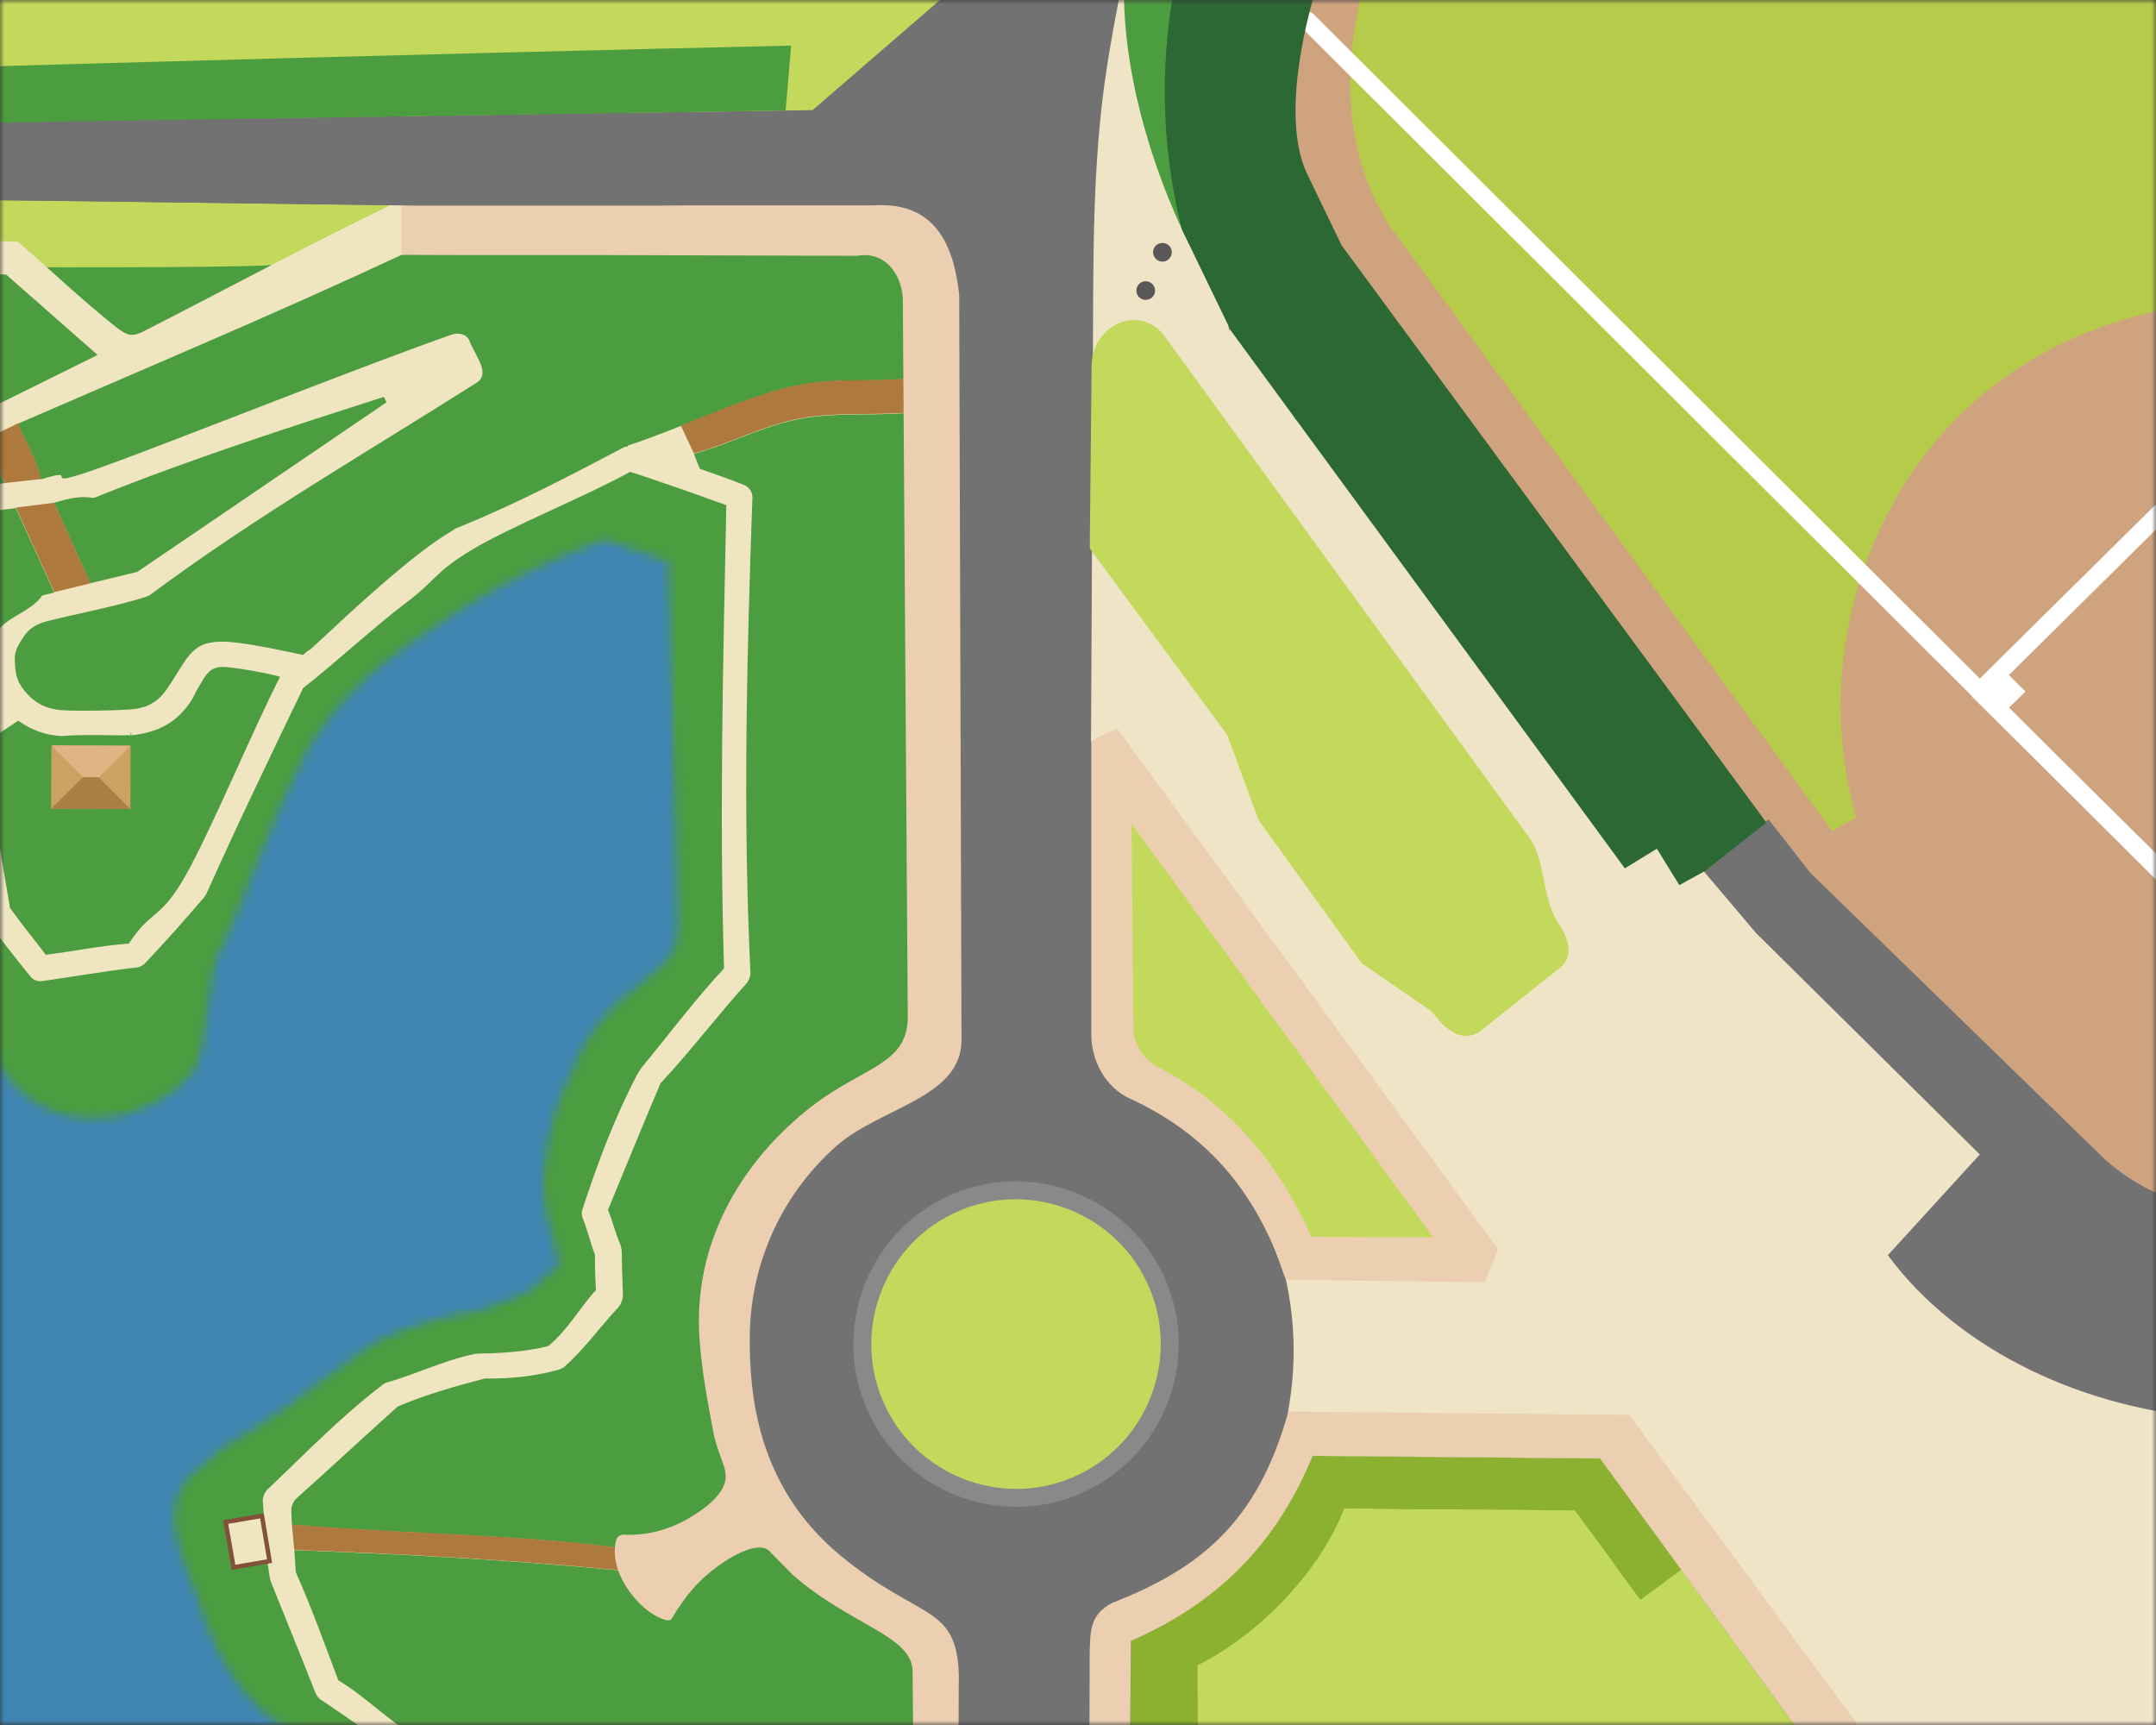 <svg width="250" height="200" viewBox="0 0 250 200" fill="none" xmlns="http://www.w3.org/2000/svg">
<rect x="0" y="0" width="250" height="200" fill="#333333" stroke="none"/>
<mask id="mask0_344_5639" style="mask-type:luminance" maskUnits="userSpaceOnUse" x="0" y="0" width="250" height="200">
<path d="M250 0H0V200H250V0Z" fill="white"/>
</mask>
<g mask="url(#mask0_344_5639)">
<mask id="mask1_344_5639" style="mask-type:luminance" maskUnits="userSpaceOnUse" x="-383" y="-255" width="938" height="666">
<path d="M-382.032 163.981C-376.342 41.285 -359.834 -54.041 -297.811 -150.019C-267.9 -196.306 -229.701 -217.986 -174.828 -223.212L272.818 -253.168C353.382 -260.837 431.437 -222.759 475.028 -154.571C526.984 -73.301 576.376 47.959 545.249 190.744C510.907 348.246 426.597 372.721 340.211 390.71C250.443 409.407 110.874 411.406 13.338 410.5C-107.977 409.373 -188.187 401.639 -263.093 373.882C-356.629 339.219 -387.546 283.185 -382.01 163.981H-382.032Z" fill="white"/>
</mask>
<g mask="url(#mask1_344_5639)">
<path d="M-337.305 655.336L296.589 459.113L158.805 14.006L-475.088 210.229L-337.305 655.336Z" fill="#4C9C40"/>
<path d="M-18.32 24.901L-21.557 22.89L-21.712 22.856L-59.292 23.95L-60.021 24.359L-66.684 27.995L-90.861 54.978C-96.563 63.332 -105.325 71.95 -141.159 96.083L-226.828 159.31L-229.889 168.182C-214.485 179.409 -218.032 197.287 -231.933 202.779L-239.767 232.094L-226.916 258.204L-218.331 258.039L-198.585 218.978C-189.524 197.652 -179.115 189 -160.563 182.812C-159.811 182.569 -159.071 182.282 -158.353 181.995L-156.054 186.823C-170.574 188.79 -181.071 197.453 -188.729 210.879L-214.541 262.536L-219.657 262.768L-204.95 293.387L-189.856 299.95L-158.043 249.365L-154.795 242.591L-149.822 248.868L-149.856 252.647L-146.717 256.945L-138.983 234.193C-134.298 224.613 -123.789 220.359 -115.447 224.381L-98.021 236.392C-94.53 239.928 -90.64 239.95 -86.375 236.437C-80.596 230.381 -73.668 225.254 -66.563 220.249L-74.231 208.238C-79.126 196.426 -83.745 194.16 -92.253 191L-81.292 179.796L-71.458 170.017L-66.43 148.359L-100.231 104.658L-101.392 102.16H-101.193L-100.485 98.017L-99.8 92.978L-97.679 86.901L-95.226 81.42L-67.867 57.243L-63.546 52.414L-62.983 45.531V45.497L-56.242 51.155H-51.369L-31.657 49.111L-22.209 50.867L8.122 40.956L9.05 43.287L18.133 39.608C18.94 38.746 19.979 38.028 21.205 37.619C23.702 36.812 25.857 36.094 27.835 35.486C28.631 34.945 29.526 34.547 30.553 34.216C33.714 32.127 37.039 30.724 40.454 29.586L46.31 23.641L-15.071 22.879L-18.331 24.967L-18.32 24.901Z" fill="#C2D95C"/>
<path d="M171.393 -142.801L164.465 -149.872C152.752 -153.342 143.57 -157.342 134.211 -163.563C121.095 -172.248 110.509 -186.524 93.625 -186.878L-142.927 -166.767L-229.889 -167.386L-230.508 -99.43L-203.624 21.951L-210.762 62.614L-194.64 98.481L-119.502 75.277L-109.314 70.36L-67.027 14.316C-10.441 18.072 43.78 11.708 101.603 13.343C107.934 13.431 113.039 8.757 113.559 2.36C116.697 -23.972 124.211 -47.088 138.255 -66.414C146.951 -78.347 161.824 -85.894 168.133 -99.729C176.52 -116.988 173.68 -126.988 171.382 -142.812L171.393 -142.801Z" fill="#C2D95C"/>
<path d="M323.592 175.585L331.481 165.364L364.542 121.563L374.388 83.563L391.603 39.431L376.31 32.922L305.205 119.862L275.625 140.116L250.332 146.315L224.365 124.834L198.542 95.154L150.122 48.514L132.145 -12.602C125.89 4.171 127.459 1.873 126.564 11.298L113.227 11.177C110.498 11.154 108.266 13.375 108.288 16.105L108.896 122.204L90.575 134.889L83.935 148.381L87.504 173.011L105.835 192.944L106.785 318.193L107.78 318.966L130.929 319.055L130.863 286.094L130.421 273.442C127.802 272.049 126.023 270.083 126.133 266.867L126.343 191.044C126.421 188.436 126.432 187.221 128.885 185.884C129.028 185.795 129.194 185.762 129.349 185.696C138.852 181.873 146.343 176.679 150.178 165.817L187.415 165.397L205.758 191.42L207.736 193.607L238.2 235.928L237.912 250.038L281.073 251.165L281.924 232.547L319.117 180.215L323.559 175.596L323.592 175.585Z" fill="#F0E4C7"/>
<path d="M152.211 168.79L196.995 184.812L185.537 169.099L152.211 168.79Z" fill="#F0E4C7"/>
<path d="M-419.833 246.303C-402.408 258.889 -371.557 276.723 -351.745 288.867C-299.016 321.154 -238.784 348.58 -175.889 353.176C-99.756 358.79 -31.734 349.751 72.807 355.165C76.31 355.342 79.802 355.729 83.272 356.27L94.631 358.071L108.796 360.734C116.631 362.204 124.686 362.104 132.476 360.436L145.702 357.596L178.255 349.74C191.36 346.58 204.962 354.182 208.432 367.209C208.542 367.607 208.631 368.016 208.719 368.414L212.675 422.535L241.548 412.812L236.045 329.596L212.144 328.834L315.36 329.364L315.691 272.546L310.321 264.933L301.802 262.27L140.144 261.441L149.371 163.651L149.57 162.359C150.277 157.707 150.122 152.966 149.106 148.37L126.509 85.883C126.52 83.099 126.542 80.303 126.553 77.519C126.586 71.419 126.608 65.309 126.642 59.209C126.675 53.11 126.697 47.132 126.73 41.088C126.785 29.961 126.642 18.933 128.332 7.906C128.454 7.088 128.586 6.27 128.73 5.464C128.818 4.933 128.973 4.016 129.084 3.43C130.045 -1.719 130.995 -6.857 131.957 -12.006L142.553 38.359C142.642 38.292 142.675 38.171 142.62 38.071L137.062 26.58L137.039 26.535C133.669 13.265 138.719 3.961 143.172 -9.089C152.421 -36.271 173.636 -59.465 201.979 -74.813C226.343 -88.017 252.984 -98.448 277.216 -95.619C286.686 -94.514 295.691 -92.326 304.144 -89.31C328.774 -80.503 348.796 -64.503 362.885 -46.393C374.807 -31.056 382.443 -14.227 384.962 0.966C384.984 1.088 385.095 1.176 385.227 1.154L401.393 -3.929C401.515 -3.951 392.94 -34.36 392.94 -34.36C392.94 -34.371 392.94 -34.393 392.929 -34.404L383.725 -55.984L370.1 -87.951C370.1 -87.951 376.332 -95.155 376.299 -95.177L363.017 -105.387C363.017 -105.387 360.1 -107.564 360.067 -107.575L335.459 -103.719L294.001 -112.625H293.968L285.249 -113.166C285.227 -113.166 285.205 -113.166 285.183 -113.166L279.249 -119.365C279.249 -119.365 270.686 -118.382 270.664 -118.36L262.609 -115.896C262.609 -115.896 252.829 -114.293 252.774 -114.293C233.172 -114.636 224.001 -101.929 204.52 -93.023L204.167 -92.857C201.062 -91.431 197.979 -89.84 194.962 -88.15C177.128 -78.172 162.155 -67.31 149.769 -51.708C149.99 -51.995 149.051 -51.73 149.271 -52.017C148.056 -56.083 149.073 -57.188 153.15 -63.233C153.161 -63.244 155.017 -64.393 155.028 -64.404C168.907 -76.779 177.769 -90.194 185.47 -110.658V-110.735C185.47 -110.735 185.713 -116.724 185.713 -116.746L182.785 -158.547C182.785 -158.658 182.686 -158.757 182.575 -158.757C167.868 -159.376 149.57 -163.531 138.874 -172.426C127.791 -181.652 120.653 -187.299 114.664 -190.835C109.901 -193.354 104.575 -195.332 98.266 -196.415C94.177 -196.923 89.647 -197.277 85.515 -197.299C85.515 -197.299 -142.795 -178.15 -142.817 -178.15L-418.983 -176.05C-419.104 -176.05 -419.215 -175.951 -419.215 -175.818L-419.27 -164.669C-419.27 -164.536 -419.171 -164.437 -419.038 -164.437C-419.038 -164.437 -142.961 -166.768 -142.95 -166.768C-142.95 -166.768 93.581 -186.879 93.614 -186.879C110.498 -186.514 121.084 -172.249 134.189 -163.564C143.537 -157.354 152.697 -153.354 164.388 -149.896L164.487 -149.84L171.316 -142.868L171.382 -142.735C173.68 -126.945 176.498 -116.967 168.122 -99.73C161.813 -85.907 146.94 -78.349 138.244 -66.415C130.189 -55.343 123.691 -42.647 119.006 -28.912C116.575 -21.774 114.653 -14.348 113.249 -6.713L112.863 -3.343L94.222 12.768L26.321 13.762L-67.049 14.314L-99.8 55.243C-107.48 64.834 -116.541 73.231 -126.695 80.138L-145.148 92.701L-233.668 153.088L-226.861 159.298L-139.082 99.894C-122.01 88.414 -113.734 82.834 -105.856 76.138C-97.204 68.801 -86.055 55.607 -83.082 51.232L-66.718 27.994L-59.325 23.95L-21.745 22.856L-18.132 25.11L-14.85 23.033L5.658 23.276L46.52 23.806H78.995L86.863 299.696L95.526 327.663H101.537L99.945 329.64L83.36 332.955L-184.839 302.071L-205.38 292.856L-219.977 262.823L-230.983 262.9L-242.994 238.779L-244.099 236.535C-245.701 233.651 -245.182 231.298 -244.209 228.381L-236.95 204.193C-235.966 196.79 -224.364 199.552 -222.629 187.375C-221.767 181.331 -226.64 172.204 -234.662 170.502C-241.425 169.375 -252.397 174.149 -253.226 182.226C-254.43 193.718 -245.668 194.591 -246.839 199.187L-250.099 212.27C-250.938 215.508 -252.574 217.364 -256.353 219.077L-259.822 218.248L-264.198 208.259L-279.59 214.734L-293.612 210.425L-353.712 239.22L-350.894 245.464L-345.657 254.966L-346.684 258.812L-341.148 264.314L-318.231 253.806L-317.027 262.944C-318.762 265.861 -320.485 267.939 -322.817 269.552L-338.695 267.088L-361.469 255.806L-409.734 225.685L-419.69 231.629L-419.878 246.303H-419.833ZM365.702 -84.669C365.702 -84.669 365.747 -84.614 365.769 -84.581L378.818 -53.675L387.526 -33.034C387.526 -33.034 387.537 -33.001 387.537 -32.978L388.52 -27.266C388.52 -27.266 388.52 -27.233 388.52 -27.221L388.288 -19.884C388.288 -19.641 387.946 -19.575 387.857 -19.807C383.658 -29.94 377.813 -40.183 370.509 -49.862C365.084 -57.045 358.83 -63.951 351.835 -70.271L363.625 -85.188L365.702 -84.669ZM284.155 -107.387C284.155 -107.387 284.189 -107.387 284.211 -107.387L292.233 -107.42C292.233 -107.42 292.266 -107.42 292.277 -107.42L327.559 -100.039L353.879 -94.536C353.879 -94.536 353.946 -94.514 353.979 -94.492L358.62 -90.57L347.205 -80.879C338.841 -87.299 325.161 -89.84 315.128 -94.315C303.702 -99.431 291.238 -103.034 277.89 -104.658C276.863 -104.768 275.835 -104.868 274.807 -104.967L284.144 -107.387H284.155ZM155.89 333.618L139.327 334.447L134.487 328.458L177.957 328.679L155.879 333.618H155.89ZM-295.016 253.397L-265.082 239.707C-259.845 237.276 -256.883 239.464 -254.972 243.751L-279.723 255.718L-289.944 260.646L-297.922 273.464L-306.74 272.082C-306.574 271.806 -306.397 271.541 -306.209 271.243L-303.259 266.557L-295.016 253.386V253.397Z" fill="#727272"/>
<path d="M87.515 173.011L84.741 154.459L87.404 141.52L98.321 128.702L108.918 122.205L107.647 31.597L104.598 26.591L46.564 23.818L47.062 23.166C46.255 23.752 36.763 29.962 32.332 30.658C27.901 31.354 -38.795 30.746 -38.795 30.746L-50.463 36.116L-53.06 45.398L-81.369 44.415L-97.303 63.464L-100.596 64.083L-104.684 72.857L-106.099 101.851L-92.043 102.415L-90.309 102.481L-89.9 104.735C-92.088 106.812 -93.988 109.597 -90.419 113.431L-68.574 144.68C-64.717 148.989 -62.242 151.464 -66.275 160.437C-66.331 160.569 -66.364 160.702 -66.397 160.857C-66.419 160.857 -66.419 160.89 -66.419 160.912C-66.463 161.022 -66.496 161.155 -66.519 161.254C-66.552 161.288 -66.552 161.332 -66.563 161.365C-66.607 161.475 -66.629 161.553 -66.651 161.652C-66.673 161.685 -66.684 161.741 -66.695 161.796C-66.728 161.873 -66.751 161.962 -66.784 162.061C-66.784 162.105 -66.806 162.16 -66.828 162.216C-66.85 162.271 -66.872 162.304 -66.883 162.348V162.382C-66.883 162.382 -66.894 162.404 -66.905 162.437C-66.927 162.492 -66.949 162.547 -66.96 162.625C-66.994 162.691 -67.005 162.757 -67.06 162.823C-67.082 162.923 -67.115 163.033 -67.159 163.144C-67.171 163.166 -67.159 163.188 -67.181 163.199C-67.215 163.277 -67.237 163.387 -67.259 163.464C-67.259 163.464 -67.259 163.498 -67.292 163.498V163.52C-69.933 170.912 -73.789 176.006 -78.452 180.989C-81.69 184.437 -84.021 187.652 -75.612 196.857C-74.408 198.172 -70.397 202.934 -68.375 206.68C-60.927 223.265 -44.066 238.768 -41.844 256.68C-40.342 271.531 -34.817 284.569 -26.828 291.376C-3.17 285.498 15.172 286.58 29.99 297.597C42.885 307.199 45.205 314.591 73.117 322.315L106.763 312.569L108.697 311.718L108.034 189.851L94.896 181.111L87.537 172.989L87.515 173.011Z" fill="#4C9C40"/>
<path d="M-95.469 109.099C-94.894 109.707 -93.811 109.464 -93.27 108.845C-86.165 100.79 -70.861 83.397 -65.966 77.773C-61.071 72.149 -67.59 79.773 -64.541 76.083C-61.491 72.392 -56.773 66.204 -53.259 61.884C-47.425 61.342 -41.679 60.933 -35.878 60.447C-33.911 61.873 -31.944 63.287 -29.977 64.701C-28.651 68.248 -27.369 71.795 -26.021 75.353C-25.889 75.696 -25.513 76.083 -25.181 76.215C-20.077 78.304 -14.916 80.127 -9.756 82.005C-7.845 85.508 -5.911 89.21 -4.021 92.58C-3.8 93.961 -4.198 91.486 -3.822 93.762C-3.447 96.038 -2.331 102.933 -1.723 106.204C-1.712 106.293 -1.513 106.801 -1.447 106.889C0.211 109 1.835 111.154 3.526 113.221C3.857 113.63 4.376 113.828 4.896 113.751C8.564 113.221 12.222 112.591 15.945 112.16C16.178 112.138 16.653 111.873 16.818 111.685C19.194 109.177 21.448 106.635 23.691 104.016C23.736 103.961 23.901 103.707 23.912 103.674C27.526 95.608 31.305 87.751 35.15 79.784C38.995 76.768 43.426 72.646 47.062 69.906C50.697 67.165 50.31 66.414 54.686 63.762C59.062 61.121 67.879 57.574 73.061 54.712C74.807 55.243 75.216 55.431 77.084 56.049C78.962 56.679 82.111 57.806 84.222 58.569C83.857 76.536 83.404 94.326 83.957 112.282C80.553 115.939 77.581 119.917 74.388 123.795L73.968 124.425C71.238 129.63 69.349 134.701 67.537 140.215C67.426 140.536 67.448 140.944 67.537 141.165C68.133 142.613 68.432 144.038 68.984 145.464C68.984 146.834 69.017 148.204 69.106 149.574C67.194 151.641 65.758 154.337 63.537 156.083C60.863 156.723 58.233 156.9 55.448 156.933C55.415 156.933 55.05 156.967 54.984 156.989C51.349 157.762 48.255 159.331 44.708 160.337C44.653 160.359 44.365 160.547 44.332 160.58C39.515 164.248 35.349 168.58 30.995 172.712C30.664 173.033 30.443 173.618 30.476 174.038C30.708 177.055 30.796 180.049 31.305 183.044L31.371 183.287C33.128 187.696 34.885 191.972 36.631 196.414C36.675 196.514 36.973 196.922 37.128 197.022C40.708 199.409 44.233 201.851 47.559 204.602C47.603 204.646 47.912 204.801 47.946 204.801C53.205 206.16 57.205 207.596 61.702 209.298C65.106 212.933 68.597 216.502 72.211 219.928C77.039 228.436 85.36 241.077 89.846 248.348C90.686 261.685 91.658 275.077 92.741 288.348C91.791 291.121 91.99 290.712 90.929 293.519C89.691 296.127 86.807 301.022 85.294 303.972C86.398 303.884 87.548 303.729 88.73 303.552C90.1 300.889 92.675 296.69 93.813 294.315C94.796 291.63 94.785 291.596 95.625 289.265C95.703 289.11 95.758 288.679 95.736 288.558C94.277 274.911 94.012 261.309 92.796 247.652C92.774 247.453 92.597 246.956 92.465 246.79C88.686 240.337 79.216 225.884 74.918 218.469C74.896 218.414 74.653 218.094 74.586 218.027C70.829 214.414 67.835 211.375 64.266 207.585C64.144 207.453 62.454 206.436 62.321 206.392C57.448 204.602 55.791 203.817 49.249 201.928C45.305 199.884 42.874 197.022 39.227 194.812C37.636 190.591 36.122 186.37 34.288 182.259C34.255 181.42 34.189 180.569 34.133 179.729C47.006 180.215 58.542 180.812 71.636 182.06C71.813 182.094 72.332 182.016 72.487 181.939C78.023 179.265 83.526 179.276 88.907 176.569C89.868 176.083 89.979 175.331 89.603 174.58C89.227 173.828 88.553 173.431 87.581 173.895C82.288 176.425 76.885 176.823 71.526 179.442C58.995 177.851 47.592 177.928 33.857 176.79C33.813 176.193 33.791 175.729 33.78 175.121C33.78 174.58 34.012 174.049 34.421 173.685C38.399 170.127 42.133 166.657 46.122 163.066C49.448 161.674 52.719 160.735 56.211 159.828C59.095 159.873 61.934 159.585 64.73 158.823C64.852 158.79 65.272 158.602 65.349 158.547C67.747 156.447 69.526 153.895 71.691 151.585C72.034 151.221 72.244 150.591 72.233 150.072C72.166 148.381 72.111 146.69 72.089 144.967C72.089 144.867 71.99 144.414 71.957 144.348C71.349 142.989 71.062 141.63 70.498 140.282C72.531 135.375 74.509 130.491 76.586 125.607C80.067 121.873 83.15 117.806 86.564 114.016C86.818 113.74 87.039 113.132 87.017 112.812C86.133 94.315 86.597 76.105 87.249 57.641C87.272 57.066 86.863 56.469 86.277 56.226C84.664 55.563 82.829 54.956 81.161 54.359C81.073 54.171 81.183 54.436 81.061 54.149C80.94 53.85 80.631 53.055 80.454 52.613C84.675 51.475 88.553 49.331 92.885 48.536C97.216 47.74 102.012 48.304 106.432 47.762C106.465 46.447 106.399 45.132 106.465 43.718C101.183 44.569 97.349 43.574 91.725 44.856C86.1 46.138 78.719 49.751 72.819 51.652C72.763 51.74 72.818 51.696 72.796 51.729C72.708 51.85 72.52 51.762 72.432 51.817C65.979 55.21 59.537 58.591 52.774 61.298C52.752 61.298 52.443 61.53 52.432 61.541C47.857 64.16 40.023 71.552 37.272 74.116C34.52 76.668 36.962 74.337 35.139 75.939C32.852 75.431 28.907 74.613 26.73 74.436C22.774 74.127 22.122 75.519 20.277 78.469C18.94 80.613 18.056 82.083 14.907 82.27C13.128 82.381 9.338 82.458 7.448 82.359C5.194 82.248 3.813 81.386 2.642 79.828C1.99 78.956 1.835 78.237 1.758 77.298C1.68 76.359 1.647 75.663 2.167 74.757C3.006 73.265 3.625 72.469 5.702 71.961C9.028 71.132 13.382 70.315 16.896 69.21C16.951 69.188 17.305 69.044 17.371 69C29.481 59.972 42.597 52.414 55.305 44.348C56.012 43.895 56.067 43.221 55.813 42.425C55.559 41.63 54.697 40.259 54.421 39.486C54.133 38.701 53.073 38.558 52.421 38.779C41.481 42.613 19.57 51.386 11.614 54.226C3.647 57.066 9.979 53.906 4.73 55.596C4.299 53.243 2.896 51.298 2.089 49.121C16.951 42.657 31.824 36.436 46.575 29.541C47.581 29.066 47.89 25.707 47.548 24.922C47.205 24.138 47.172 22.878 46.166 23.364C36.365 28.049 26.443 33.42 16.741 38.37C15.36 39.077 14.796 38.978 13.426 37.895C9.78 35.022 5.758 31.21 2.089 28.038C-5.789 27.729 -13.635 27.486 -21.502 27.199C-21.447 28.381 -21.392 29.552 -21.336 30.735C-13.988 31.11 -6.64 31.475 0.719 31.84C4.255 34.944 7.791 38.049 11.316 41.154C1.57 45.994 -8.342 50.834 -17.955 55.773C-18.905 56.259 -18.927 57.099 -18.596 57.873C-18.264 58.646 -17.568 59.74 -17.181 60.348C-16.795 60.956 -16.276 61.166 -15.668 61.099C-9.845 60.469 -3.999 59.63 1.835 58.911C3.316 62.171 4.807 65.431 6.288 68.701C5.824 68.812 5.349 68.922 4.885 69.044C4.885 69.044 4.885 69.044 4.885 69.066C3.437 71.099 0.575 71.475 -0.596 73.641C-1.281 74.889 -1.292 76.226 -1.237 77.596C-1.182 78.967 -0.607 80.204 0.034 81.397C-1.613 82.491 -3.292 83.585 -4.949 84.679C-5.756 83.165 -6.53 81.663 -7.38 80.16C-7.513 79.939 -7.933 79.574 -8.154 79.486C-13.292 77.574 -18.375 75.674 -23.48 73.74C-24.718 70.215 -25.944 66.712 -27.381 63.232C-27.469 63.033 -27.679 62.757 -27.867 62.624C-30.132 60.956 -32.276 59.298 -34.618 57.74C-34.861 57.574 -35.303 57.464 -35.59 57.486C-41.822 57.994 -47.922 58.502 -54.187 59.011C-54.485 59.033 -54.894 59.176 -55.148 59.486C-60.585 66.005 -61.093 67.442 -67.834 75.342C-74.574 83.243 -87.624 97.641 -95.535 106.967C-96.154 107.696 -96.055 108.547 -95.48 109.154L-95.469 109.099ZM-15.071 57.972C-15.115 57.884 -15.171 57.795 -15.215 57.707C-10.729 55.464 -6.242 53.221 -1.745 50.989C-0.983 52.668 -0.22 54.337 0.542 56.016C-4.662 56.668 -9.867 57.331 -15.071 57.983V57.972ZM6.266 58.292C7.691 57.884 9.227 57.431 10.719 57.729C10.752 57.729 10.995 57.696 11.017 57.685C22.001 53.254 33.249 49.63 44.509 46.016C44.608 46.226 44.719 46.436 44.818 46.646C35.183 53.199 25.559 59.751 15.923 66.304C14.111 66.746 12.288 67.188 10.476 67.618C9.073 64.502 7.658 61.398 6.255 58.282L6.266 58.292ZM-0.994 92.558C-1.336 90.547 -0.994 92.569 -1.071 92.038C-1.148 91.508 -1.204 91.563 -1.226 91.519C-2.021 89.972 -2.751 88.712 -3.513 87.254C-1.635 86.027 0.244 84.79 2.122 83.563C3.691 84.657 5.238 85.243 7.15 85.342C7.183 85.342 7.271 85.342 7.294 85.331C8.973 85.165 12.023 85.232 13.338 85.254C14.653 85.276 14.2 85.232 15.172 85.243C15.117 84.989 15.172 84.757 15.15 84.513C15.15 84.259 15.15 83.994 15.139 83.74C15.161 83.994 15.172 84.248 15.194 84.502C15.216 84.757 15.216 85.011 15.238 85.254C18.266 84.922 20.454 83.828 22.1 81.353C22.542 80.69 22.619 80.315 22.962 79.773C23.901 78.293 24.2 77.143 26.332 77.353C28.078 77.519 30.653 77.972 32.476 78.458C29.227 84.845 24.421 96.381 21.503 101.541C18.586 106.701 17.503 105.464 14.94 109.398C11.791 109.63 8.509 110.293 5.316 110.701C3.923 108.867 2.575 107.254 1.161 105.265C0.642 102.204 -0.651 94.569 -0.994 92.558Z" fill="#EFE5C0"/>
<path d="M71.515 179.407C58.984 177.816 47.581 177.893 33.846 176.755L34.122 179.705C46.995 180.191 58.531 180.788 71.625 182.037C71.802 182.07 72.321 181.992 72.476 181.915C72.509 181.904 72.542 181.882 72.575 181.871L71.559 179.385C71.559 179.385 71.537 179.396 71.515 179.407Z" fill="#AD793D"/>
<path d="M6.299 68.645L10.498 67.628C9.095 64.512 7.68 61.407 6.277 58.291L1.846 58.855C3.327 62.114 4.819 65.374 6.299 68.645Z" fill="#AD793D"/>
<path d="M106.366 43.684C101.139 44.501 97.316 43.54 91.736 44.811C87.946 45.672 83.349 47.595 78.951 49.341L80.454 52.568C84.675 51.429 88.553 49.286 92.885 48.49C97.216 47.695 102.012 48.258 106.432 47.717C106.432 47.407 106.432 47.098 106.432 46.789L106.354 43.684H106.366Z" fill="#AD793D"/>
<path d="M0.542 56.004L4.741 55.54C4.31 53.186 2.907 51.241 2.1 49.065L-1.745 50.976L0.542 56.004Z" fill="#AD793D"/>
<path d="M252.354 263.066L280.796 263.408L299.139 258.701L308.387 265.972L315.459 273.883L315.614 287.784L324.233 286.16L327.338 285.441L326.94 281.408L326.863 279.707L345.548 276.867L367.327 272.778L362.675 261.298L342.907 269.596L326.741 272.447L326.763 264.093L323.912 232.458L324.001 210.182C323.769 203.961 324.2 198.414 325.294 193.541L394.155 123.209L413.758 35.906L400.984 -0.945L379.006 4.248L321.492 74.8L372.244 36.856L391.437 44.392L385.437 53.364L371.957 87.486L358.94 125.055L309.338 190.9L307.238 193.751L279.061 232.005L279.26 248.359L240.244 248.248L240.167 256.745L252.376 263.11L252.354 263.066Z" fill="#EBCFB0"/>
<path d="M397.647 23.884C397.603 7.221 395.161 -2.602 388.1 -19.221C381.039 -35.84 363.724 -89.453 363.724 -89.453L366.166 -92.436L363.183 -95.177L348.631 -88.514L288.708 -106.37L266.045 -105.166C266.045 -105.166 235.05 -105.188 211.581 -96.558C188.1 -87.917 226.52 -111.199 226.52 -111.199L303.669 -124.094L366.863 -125.773L399.57 -92.536L395.791 -34.878L416.465 27.044L397.669 23.906L397.647 23.884Z" fill="#EBCFB0"/>
<path d="M137.901 28.292C137.901 28.292 124.067 2.369 133.802 -16.791C133.802 -16.791 134.211 -22.846 137.581 -22.106C140.962 -21.366 151.758 -14.46 151.758 -14.46L137.901 28.303V28.292Z" fill="#4C9C40"/>
<path d="M-307.414 285.695L-303.789 288.767C-287.358 297.43 -260.463 310.27 -232.894 318.745C-206.441 326.9 -179.314 330.446 -161.005 330.999C-95.867 333.043 -40.651 330.535 23.261 330.27L23.459 330.203L-0.64 318.502L-7.745 317.872L-32.121 313.927L-41.049 311.076L-49.745 309.739L-56.099 309.993L-56.905 296.513L-59.104 290.347L-68.607 276.734L-74.563 273.231L-82.53 271.176L-90.585 270.413L-96.099 269.828L-114.541 276.502L-124.11 284.126L-132.961 283.551L-138.552 279.319L-149.358 280.093L-158.773 285.839L-161.027 282.833L-149.911 275.894L-141.347 276.126L-130.717 258.435L-128.165 257.198L-127.325 251.143L-121.601 249.33L-102.43 263.629L-88.11 262.667L-79.48 260.38L-72.353 256.944L-61.867 249.364L-57.226 252.469L-55.259 257.817L-53.612 274.281L-51.027 283.706L-45.745 293.098L-33.646 296.69L-31.347 295.585L-35.999 285.529L-43.314 251.894L-52.043 236.104L-64.309 224.148L-74.519 230.966L-82.209 238.469L-88.85 243.551L-92.651 243.507L-97.69 242.181L-113.491 230.336C-123.226 223.839 -131.657 226.115 -136.231 237.231L-146.651 268.358L-149.922 267.43L-147.436 258.557L-145.005 256.535L-138.861 236.601L-132.242 226.413L-125.568 224.568L-124.508 223.021C-119.016 221.529 -116.883 216.413 -115.447 212.723L-104.949 185.905C-104.949 185.905 -125.469 185.198 -135.822 184.966C-146.187 184.734 -147.601 187.949 -155.944 194.27C-164.287 200.59 -168.054 250.833 -170.839 257.065C-173.624 263.297 -172.176 264.203 -177.358 268.645C-182.541 273.087 -187.502 277.076 -191.347 282.557C-195.193 288.027 -193.712 293.927 -192.298 296.104L-189.833 299.938L-169.204 308.811L-175.756 326.347L-212.773 320.535L-262.176 304.38L-280.485 293.032L-281.524 294.579L-292.01 288.491L-287.358 280.424L-298.231 274.016L-289.911 260.656L-254.938 243.75C-256.85 239.463 -259.811 237.264 -265.049 239.706L-294.983 253.397L-306.176 271.253C-308.828 275.286 -309.557 278.557 -307.38 285.706L-307.414 285.695Z" fill="#4C9C40"/>
<path d="M138.885 -172.414C149.625 -163.475 168.034 -159.331 182.785 -158.746L185.724 -116.724L185.492 -110.691C177.791 -90.193 165.26 -76.193 151.36 -63.807C148.586 -59.696 147.227 -54.635 149.283 -49.961C148.918 -50.779 157.249 -58.558 158.189 -59.53C161.349 -62.801 164.586 -66.005 168.001 -69.022C174.741 -74.967 182.133 -80.193 189.802 -84.856C205.713 -94.525 223.139 -101.63 241.117 -106.392C261.912 -111.906 284.211 -114.735 305.448 -110.149L336.177 -102.889L348.542 -99.63L360.277 -104.481L373.537 -93.674L369.957 -88.249L376.796 -72.238L391.957 -36.691L392.94 -34.359L410.41 41.74L405.857 50.934L404.023 92.448L384.697 173.873L394.973 177.685L404.41 189.564L393.934 210.669L403.249 228.215L401.559 241.166L383.503 253.32L376.023 262.238L363.879 269.995L345.979 275.541L326.995 278.779L326.752 293.486L331.316 294.017C335.912 294.812 340.045 295.254 343.271 298.613L343.979 299.354C345.868 301.309 347.039 303.84 347.338 306.547L347.503 319.652L344.896 323.431L338.874 325.42L323.084 325.232C318.807 325.177 315.371 321.685 315.393 317.409V316.348V311.519L305.89 311.541L305.669 320.834L296.962 321.033L296.564 327.442L252.387 322.171L216.045 326.05L233.238 327.895L241.492 412.79L397.205 398.05C417.437 394.945 430.078 389 441.78 398.05L432.642 357.199L416.443 362.47C463.724 327.939 519.957 301.641 512.498 216.845C511.183 201.862 507.89 185.077 502.189 166.05C488.741 65.972 574.531 86.812 484.465 4.083C462.984 -15.652 452.73 -42.878 446.807 -62.017C445.183 -67.21 443.901 -71.796 442.785 -75.508C440.244 -83.884 438.697 -92.249 437.835 -100.414C436.056 -117.232 437.205 -133.309 438.697 -147.486C438.829 -148.735 438.951 -149.95 439.084 -151.155C439.979 -159.11 441.095 -166.492 442.277 -173.221C442.896 -176.812 443.559 -180.238 444.2 -183.442C447.316 -199.055 450.244 -210.116 450.023 -215.343L450.001 -215.398L443.99 -249.983L397.249 -242.79L247.172 -214.834L180.73 -205.387L85.448 -197.32C107.846 -196.282 110.708 -195.818 138.785 -172.447L138.885 -172.414Z" fill="#4C9C40"/>
<path d="M186.343 -116.735C186.222 -114.636 186.1 -112.548 185.979 -110.448C198.012 -113.487 208.564 -120.216 221.271 -119.078C222.001 -120.492 222.675 -121.929 223.327 -123.387C221.78 -123.708 220.233 -124.05 218.675 -124.216C217.106 -126.006 215.382 -127.211 213.205 -128.316C211.028 -129.421 208.498 -130.525 206.343 -131.774C234.862 -131.266 264.398 -135.509 292.697 -138.006C294.575 -138.172 295.47 -139.255 295.459 -141.111C295.426 -149.542 294.719 -158.614 294.63 -167.166C300.387 -163.001 306.763 -157.719 312.487 -153.962C315.006 -152.304 317.205 -153.509 317.349 -156.448C317.636 -162.238 317.028 -169.465 316.851 -175.52C318.94 -173.63 321.327 -171.255 323.404 -169.432C324.741 -168.249 326.498 -168.525 327.658 -169.63C332.951 -174.669 337.713 -180.227 342.619 -185.641C347.106 -190.592 351.713 -192.769 357.614 -191.045C362.255 -189.697 365.415 -186.57 369.227 -183.752C374.962 -179.52 380.708 -175.332 386.387 -171.023C393.735 -165.432 400.929 -159.641 407.791 -153.454C408.476 -152.835 409.614 -151.476 409.327 -148.901C409.106 -146.89 408.376 -138.791 407.99 -133.409C407.702 -129.376 408.708 -125.354 410.874 -121.94C414.056 -116.923 418.553 -109.465 419.746 -105.542C421.658 -99.299 421.448 -97.233 421.614 -91.155C421.758 -85.973 421.072 -83.719 420.443 -77.155C418.708 -59.078 420.752 -40.669 429.083 -23.421C431.868 -17.664 436.531 -11.266 439.868 -6.879C442.586 -3.288 445.117 0.071 446.332 2.9C449.415 10.093 453.47 16.071 457.249 21.574C459.912 25.441 461.735 27.474 463.205 31.044C465.194 35.861 467.128 38.336 469.758 42.834C472.984 48.336 476.642 52.182 478.001 59.618C478.973 65.01 475.636 73.773 473.293 79.817C471.769 83.773 469.282 89.397 468.354 93.839C468.354 93.85 468.343 93.939 468.343 93.961C466.818 102.999 465.36 114.325 465.305 122.856C465.271 129.066 465.559 131.74 464.1 137.209C461.967 141.121 459.459 146.955 457.967 150.933C456.476 154.9 454.211 161.242 453.15 163.972C444.984 184.9 440.498 200.767 459.349 213.585C463.813 216.624 462.177 215.121 465.15 218.204C466.509 228.679 467.514 241.298 465.349 251.375C463.26 261.077 459.78 266.027 452.962 272.414C428.851 285.861 404.222 301.43 380.465 314.602C373.282 318.591 369.039 315.64 365.338 309.585C362.531 304.988 360.564 297.22 357.846 292.005C357.581 291.486 356.73 290.58 356.133 290.347C351.172 288.447 345.923 286.557 341.061 284.789C339.526 284.237 338.774 284.038 337.349 283.673L336.796 283.552C335.194 283.231 334.31 283.044 332.498 282.9C327.039 282.447 321.061 281.972 315.481 281.508C315.481 283.607 315.503 285.707 315.537 287.806C321.227 288.237 327.316 288.557 332.874 289.021C334.697 289.176 336.476 289.541 338.2 290.149C342.896 291.795 347.99 293.784 352.829 295.508C356.885 305.806 361.791 316.171 365.503 326.425C366.255 328.502 369.084 328.314 370.542 327.486C391.724 315.353 437.802 287.972 451.758 279.972C465.702 271.972 454.995 278.149 455.084 278.082C465.945 269.474 468.354 264.237 471.161 252.602C473.857 241.408 472.421 228.237 470.896 216.524C470.874 216.325 470.686 215.85 470.63 215.707C470.111 214.48 469.868 213.95 468.829 213.143C469.57 211.143 470.376 209.651 470.962 207.475C471.393 205.872 470.73 204.37 469.559 202.823C469.249 202.414 468.244 200.955 467.846 200.381C465.979 200.646 464.155 200.977 462.332 201.298C462.995 202.314 463.945 203.64 464.52 204.591C465.095 205.541 464.962 206.093 464.608 206.977C464.398 207.486 463.968 208.314 463.647 208.624C463.327 208.922 463.305 208.668 463.028 208.823C447.559 198.436 453.26 182.082 458.498 166.812C458.498 166.812 458.52 166.767 458.52 166.745C460.343 162.292 461.835 157.85 463.548 153.32C465.271 148.789 467.349 144.314 469.525 139.928C469.559 139.872 469.614 139.806 469.647 139.707C471.592 133.397 471.316 129.662 471.282 122.381C471.249 114.491 472.1 103.563 474.155 95.22V95.176C475.647 90.966 477.227 86.259 478.73 82.171C481.581 74.381 486.2 66.259 483.835 57.574C483.835 57.552 484.73 59.508 483.526 56.922C482.321 54.336 477.68 43.707 474.874 39.563C472.829 36.535 470.266 32.524 468.929 29.021C468.907 28.966 468.896 28.9 468.863 28.834C466.929 24.646 465.227 22.414 462.332 18.314C458.564 12.966 454.863 7.419 451.89 0.624C450.354 -2.89 447.746 -6.382 444.752 -10.327C441.559 -14.548 437.128 -20.603 434.487 -26.017C426.653 -42.084 424.708 -59.443 426.365 -76.238C427.039 -83.023 427.724 -85.487 427.625 -91.023C427.492 -97.564 427.503 -100.437 425.492 -107.211C424.023 -112.183 418.697 -121.398 415.967 -125.951C414.896 -127.752 414.354 -129.796 414.42 -131.896C414.575 -137.078 415.017 -146.835 415.117 -148.923C415.304 -152.923 413.813 -155.432 411.934 -156.99C400.675 -166.271 388.653 -174.548 377.293 -183.686C374.619 -185.829 370.796 -188.945 368.056 -191.012C363.691 -194.316 359.15 -196.901 353.514 -196.769C344.432 -196.559 338.675 -190.227 333.128 -183.84C332.409 -183.012 325.758 -175.763 325.514 -175.94C322.067 -178.338 318.564 -182.492 315.448 -184.835C313.095 -186.614 310.432 -185.608 310.465 -182.481C310.531 -176.238 311.316 -168.691 311.205 -162.205C305.349 -166.172 298.973 -171.675 293.371 -175.487C290.918 -177.155 288.575 -176.128 288.542 -173.056C288.443 -163.84 289.327 -153.2 289.437 -143.675C258.1 -140.846 225.945 -137.874 194.763 -137.686C191.061 -137.664 190.708 -133.774 193.293 -132.061C197.868 -129.045 204.641 -126.36 209.724 -123.597C209.669 -123.409 209.481 -123.233 209.382 -123.056C201.592 -121.255 194.133 -118.514 186.365 -116.68L186.343 -116.735Z" fill="#EFE5C0"/>
<path d="M-292.729 231.298C-290.187 235.762 -286.618 235.32 -283.789 233.972L-256.154 220.381C-252.386 218.668 -250.077 216.215 -249.237 212.977L-246.077 199.397C-245.204 195.221 -252.607 193.939 -252.209 183.276C-251.944 176.138 -244.662 171.497 -238.795 170.933C-235.557 170.679 -232.596 171.585 -229.712 173.044C-225.027 176.149 -223.082 182.27 -223.745 186.944C-225.48 199.11 -236.961 195.674 -237.944 203.077L-244.165 228.37C-245.148 231.287 -245.668 233.64 -244.054 236.524L-230.938 262.889L-219.646 262.734L-214.53 262.502L-188.717 210.845C-180.032 195.607 -167.679 186.502 -149.944 186.359L-128.474 187.596C-116.463 188.193 -102.01 187.309 -92.331 190.911C-83.756 194.093 -79.126 196.337 -74.209 208.182L-66.541 220.193C-73.646 225.198 -80.585 230.326 -86.353 236.381C-90.618 239.895 -94.507 239.884 -97.999 236.337L-115.425 224.326C-123.767 220.314 -134.287 224.558 -138.961 234.138L-145.822 253.232L-149.922 267.397C-160.397 271.53 -157.458 269.342 -159.159 272.535C-161.06 276.093 -163.148 279.464 -164.187 283.022C-164.353 283.574 -164.143 285.088 -164.055 285.663C-163.955 286.27 -163.579 286.801 -163.148 287.243C-160.64 289.784 -155.966 289.419 -152.386 289.375C-145.38 289.298 -142.695 293.53 -137.292 295.464C-132.176 297.298 -126.43 297.386 -121.115 297.342C-116.662 297.298 -112.287 298.071 -107.999 299.21C-103.281 300.458 -100.165 300.48 -96.463 303.917C-95.59 304.723 -94.85 305.718 -94.563 306.867C-94.043 308.977 -94.541 312.337 -96.22 313.707C-99.193 316.127 -102.309 317.519 -105.811 318.834C-111.193 320.845 -115.834 321.375 -121.469 322.502C-132.397 324.701 -145.06 323.652 -155.027 321.994C-161.038 320.989 -165.038 320.027 -172.375 317.607C-173.071 319.53 -173.767 321.464 -174.463 323.386C-167.005 325.74 -159.867 327.298 -152.916 328.204L-152.972 331.198L-148.817 331.298V328.668C-144.74 329.055 -140.729 329.232 -136.74 329.209C-124.773 329.154 -114.187 328.16 -102.784 324.326C-95.071 321.74 -85.469 316.955 -86.386 307.353C-82.861 307.419 -79.336 307.497 -75.811 307.563C-76.264 304.314 -76.718 301.055 -77.159 297.806C-77.137 297.972 -88.043 297.276 -88.839 297.21C-91.204 296.989 -93.668 296.9 -96.01 296.502C-100.342 295.762 -104.485 293.718 -108.695 292.469C-117.568 289.839 -126.397 293.121 -135.204 290.944C-141.093 289.486 -146.342 285.165 -152.397 285.486C-154.054 285.574 -155.701 286.016 -157.336 285.817C-157.679 285.773 -158.021 285.685 -158.353 285.574L-155.999 284.138L-149.347 280.071C-149.347 280.071 -142.541 280.016 -142.53 280.016L-138.773 279.983L-132.95 283.519L-124.088 284.093L-114.519 276.469L-96.077 269.795L-90.563 270.381L-82.507 271.132L-78.154 272.248L-74.541 273.176L-71.8 274.779L-68.585 276.668L-59.082 290.281L-56.883 296.447L-56.077 309.928L-49.723 309.674L-45.248 310.414L-43.701 306.193C-33.955 303.099 -24.287 299.696 -14.496 296.734C-5.204 293.917 2.454 297.486 11.957 300.359C21.183 303.143 28.951 306.723 35.603 313.475C43.57 321.519 62.332 323.95 72.542 327.607L106.829 318.138L106.774 312.535L71.769 318.524C43.857 310.801 42.907 307.165 30.012 297.563C15.205 286.535 1.283 283.077 -26.806 291.342C-34.795 284.535 -37.38 271.209 -40.11 255.154C-43.137 237.353 -60.894 223.232 -68.342 206.646C-70.364 202.9 -74.386 198.138 -75.579 196.823C-83.988 187.618 -81.657 184.403 -78.419 180.955C-73.159 175.32 -68.894 169.53 -66.253 160.403C-62.22 151.442 -52.596 160.734 -56.452 156.425L-86.507 114.204C-90.066 110.381 -91.635 106.602 -89.436 104.524L-91.38 102.425L-121.624 101.232C-123.845 101.143 -126.021 101.895 -127.712 103.342L-129.811 105.143C-131.778 106.823 -133.38 108.9 -134.519 111.221L-139.027 120.447C-139.977 122.381 -140.463 124.513 -140.474 126.668V127.331C-140.474 128.646 -140.408 129.95 -140.275 131.254C-139.104 142.535 -137.944 153.817 -140.651 163.331C-144.927 173.342 -151.557 179.839 -160.519 182.756C-179.071 188.944 -189.48 197.596 -198.541 218.922L-218.287 257.983L-226.872 258.149L-239.723 232.038L-231.889 202.723C-217.966 197.232 -212.938 177.596 -228.961 168.259V168.237L-226.784 159.254L-233.59 153.044C-233.59 153.044 -236.386 165.972 -236.375 165.983C-236.607 165.972 -236.839 165.95 -237.071 165.95C-253.612 166.502 -262.994 182.911 -251.403 198.237L-255.237 214.082L-292.706 231.243L-292.729 231.298ZM-64.331 224.149L-52.828 238.701C-47.635 245.276 -45.215 252.182 -43.789 260.436L-41.215 275.906C-40.264 281.43 -36.485 289.309 -32.983 293.674L-36.706 295.033L-45.756 293.099L-51.038 283.707L-53.624 274.281L-55.27 257.817L-57.237 252.469L-61.878 249.364L-72.364 256.944L-79.491 260.381L-82.209 261.11L-87.624 262.535L-88.121 262.668L-102.441 263.629L-121.613 249.331L-127.336 251.143L-128.176 257.198L-130.729 258.436L-141.491 275.74L-149.922 275.884L-160.298 281.928C-156.751 276.116 -152.342 272.071 -146.684 268.326L-136.264 237.198C-131.701 226.093 -123.259 223.806 -113.524 230.314L-97.723 242.16L-92.684 243.486L-88.883 243.53L-82.242 238.447L-74.552 230.944L-64.342 224.127L-64.331 224.149ZM-135.38 123.077L-130.209 112.812C-129.513 111.419 -128.53 110.193 -127.325 109.21L-126.22 108.303C-124.552 106.922 -122.441 106.193 -120.275 106.237L-99.966 106.668L-74.585 141.696C-71.093 146.513 -70.043 152.679 -71.734 158.381L-73.59 164.646C-78.121 176.9 -87.601 183.43 -102.043 184.237L-148.585 181.442C-130.364 164.657 -134.021 145.85 -136.11 127.044C-136.264 125.685 -135.999 124.303 -135.392 123.077H-135.38Z" fill="#EBCFB0"/>
<path d="M125.57 171.894C116.73 176.17 106.034 172.435 101.769 163.596C97.481 154.745 101.216 144.049 110.034 139.784C118.885 135.496 129.581 139.242 133.857 148.071C138.144 156.933 134.409 167.629 125.57 171.894Z" fill="#C2D95C"/>
<path d="M125.57 171.894C116.73 176.17 106.034 172.435 101.769 163.596C97.481 154.745 101.216 144.049 110.034 139.784C118.885 135.496 129.581 139.242 133.857 148.071C138.144 156.933 134.409 167.629 125.57 171.894Z" stroke="#898989" stroke-width="2.08" stroke-linecap="round" stroke-linejoin="round"/>
<path d="M124.001 167.839C117.481 170.999 109.614 168.237 106.454 161.717C103.305 155.22 106.023 147.331 112.553 144.181C119.072 141.021 126.951 143.773 130.111 150.292C133.249 156.8 130.52 164.69 123.99 167.839H124.001Z" fill="#C2D95C"/>
<path d="M30.376 175.751L31.26 181L27.084 181.718L26.166 176.469L30.376 175.751Z" fill="#EFE5C0"/>
<path d="M30.376 175.751L31.26 181L27.084 181.718L26.166 176.469L30.376 175.751Z" stroke="#835039" stroke-width="0.51"/>
<path d="M369.161 -22.327L373.614 -13.101L378.277 12.557L373.879 29.142L306.531 116.037L275.117 143.695L253.393 154.037L225.658 126.49L146.277 26.512L142.178 6.269L150.807 -17.532L179.603 -54.195L219.691 -79.233L255.614 -89.377L285.526 -86.283L314.487 -73.41L344.575 -51.786L369.161 -22.327Z" fill="#EEBC90"/>
<path d="M369.161 -22.327L373.614 -13.101L378.277 12.557L373.879 29.142L306.531 116.037L275.117 143.695L253.393 154.037L225.658 126.49L146.277 26.512L142.178 6.269L150.807 -17.532L179.603 -54.195L219.691 -79.233L255.614 -89.377L285.526 -86.283L314.487 -73.41L344.575 -51.786L369.161 -22.327Z" stroke="#231815" stroke-width="1.29" stroke-linecap="round" stroke-linejoin="round"/>
<path d="M373.769 2.369L375.747 12.999L372.973 29.065L317.968 106.523L294.476 126.932L262.984 147.186L239.912 139.153L148.388 30.302L142.443 0.568L159.879 -35.222L180.929 -56.968L207.017 -74.847L232.564 -85.079L253.338 -85.664L282.609 -88.25L310.443 -78.548L339.006 -60.791L355.294 -42.361L368.94 -16.327L373.769 2.369Z" fill="#CEA37E"/>
<path d="M262.388 -75.996C273.658 -74.394 294.487 -73.499 308.487 -65.112C348.785 -40.957 376.785 1.253 360.443 25.009L308.012 97.142L305.614 94.711C309.283 80.103 306.763 67.474 302.244 58.733C292.951 40.833 273.393 35.186 263.614 34.766C252.697 34.324 231.437 37.684 219.935 57.617C215.073 66.026 210.929 79.429 215.238 94.788L212.454 96.368L160.907 25.86C146.675 2.623 169.316 -35.212 202.211 -57.819C220.686 -70.493 240.443 -74.46 262.376 -75.985L262.388 -75.996Z" fill="#B6CB49"/>
<path d="M369.548 2.104L260.321 110.811L151.603 2.402" stroke="white" stroke-width="2.08" stroke-linecap="round" stroke-linejoin="round"/>
<path d="M232.2 82.8L234.863 80.181L232.211 77.529L229.537 80.181L232.2 82.8Z" fill="white"/>
<path d="M260.166 110.49L291.139 80.346L260.343 49.694L229.537 80.169L260.166 110.49Z" stroke="white" stroke-width="2.08" stroke-linecap="round" stroke-linejoin="round"/>
<path d="M278.918 133.076L312.885 100.524L318.874 106.745L289.736 135.684L301.106 146.513C277.99 173.673 235.205 167.606 218.907 145.529L229.57 133.85L203.614 108.17L197.415 100.844L205.073 95.01L209.946 101.231L244.078 134.424C254.1 143.319 268.498 141.772 278.918 133.076Z" fill="#727272"/>
<path d="M204.818 95.363L155.559 28.435L151.647 20.324C145.603 8.247 159.614 -27.499 178.432 -45.632C203.404 -69.709 229.283 -81.355 262.122 -80.659C286.399 -80.14 307.548 -74.803 330.984 -56.571C356.708 -36.538 376.365 -2.56 368.454 21.937L363.493 29.926L317.017 95.308L319.316 97.12L326.553 102.888L329.691 100.302L333.161 101.805L377.238 39.308C380.763 33.904 383.017 28.192 384.697 22.7C393.857 -16.549 349.802 -87.079 277.227 -95.576C252.995 -98.416 224.995 -93.996 200.62 -80.792C158.653 -58.041 126.631 -14.295 137.051 26.6L142.73 38.346L188.41 100.678L192.122 98.401L194.73 102.623L197.747 100.954L204.796 95.385L204.818 95.363Z" fill="#2B6834"/>
<path d="M111.194 194.988C111.194 185.794 106.896 188.159 97.437 180.336C87.658 172.247 86.907 161.385 86.94 155.076C86.962 147.253 90.122 138.943 97.006 132.855C102.067 128.402 111.459 127.308 111.492 120.612L111.227 34.269C110.454 26.557 107.095 23.407 101.15 23.816H46.531L46.564 29.551L54.001 29.573H69.614L99.382 29.662C102.575 29.087 104.465 31.684 104.686 34.49L105.26 117.938C105.249 123.319 100.321 123.651 94.586 127.927C87.868 132.932 80.244 142.303 81.106 155.164C81.36 158.877 82.034 162.413 82.719 166.07C82.94 167.242 83.393 168.457 83.802 169.573C84.078 170.325 84.277 171.153 84.045 171.916C83.492 173.761 81.139 175.319 79.559 176.203C77.393 177.407 74.863 178.07 72.376 177.927C71.934 177.905 71.537 178.17 71.437 178.601C70.929 180.7 71.791 182.888 73.017 184.568C73.647 185.43 74.398 186.203 75.249 186.844C75.658 187.153 77.515 188.314 77.89 187.673C79.57 184.844 81.039 183.186 83.36 181.496C84.487 180.678 88.133 178.325 89.393 180.026L91.912 182.579C98.62 188.479 105.868 189.628 105.824 193.849L106.774 318.159L110.763 316.612L111.172 194.954L111.194 194.988Z" fill="#EBCFB0"/>
<path d="M5.968 86.424L15.15 86.457L15.117 93.805L5.923 93.761L5.968 86.424Z" fill="#CDA162"/>
<path d="M15.15 86.457L5.968 86.424L9.625 90.092L11.448 90.114L15.15 86.457Z" fill="#E0B583"/>
<path d="M15.117 93.805L5.923 93.761L9.625 90.103L11.448 90.115L15.117 93.805Z" fill="#A97F46"/>
<path d="M15.238 82.546L15.968 84.91L15.448 84.977L14.631 84.988L14.531 83.463L15.238 82.546Z" fill="#EFE5C0"/>
<path d="M134.796 28.17C135.393 28.17 135.89 28.656 135.879 29.242C135.868 29.86 135.382 30.336 134.785 30.336C134.189 30.336 133.713 29.827 133.702 29.242C133.702 28.645 134.189 28.17 134.785 28.17H134.796Z" fill="#595757"/>
<path d="M132.863 32.612C133.459 32.612 133.923 33.098 133.935 33.695C133.935 34.28 133.459 34.778 132.83 34.767C132.244 34.767 131.758 34.28 131.769 33.684C131.769 33.087 132.266 32.59 132.863 32.601V32.612Z" fill="#595757"/>
<path d="M2.045 142.016V141.585L0.708 141.596V140.049C0.841 140.093 0.973 140.148 1.073 140.215C1.194 140.292 1.305 140.414 1.415 140.568C1.327 140.789 1.238 141.044 1.161 141.32L1.614 141.43C1.713 141.088 1.835 140.789 1.968 140.535C2.1 140.259 2.288 140.005 2.52 139.784C2.365 139.695 2.244 139.574 2.144 139.419C1.923 139.651 1.736 139.905 1.592 140.182C1.515 140.082 1.437 139.994 1.349 139.927C1.161 139.784 0.962 139.684 0.73 139.618C0.476 139.563 0.166 139.53 -0.176 139.53H-1.071C-1.104 139.695 -1.159 139.85 -1.237 140.016C-1.06 139.983 -0.861 139.972 -0.662 139.972C-0.309 139.972 -0.01 139.972 0.211 139.994V140.745H-0.817V141.154H0.222V141.629L-1.027 141.64V142.071L2.045 142.038V142.016ZM1.227 143.861H-0.154V143.463H1.227V143.861ZM1.691 142.325L-0.64 142.347L-0.618 144.27L1.713 144.248L1.691 142.325ZM2.708 143.242V144.358H3.194V143.242H3.857V142.811H3.183V141.861L3.923 141.596L3.747 141.121L3.161 141.353V139.961C3.15 139.905 3.183 139.872 3.26 139.872H3.691C3.603 139.684 3.548 139.519 3.537 139.375C3.117 139.408 2.863 139.474 2.785 139.574C2.719 139.64 2.686 139.74 2.675 139.872V141.552L2.133 141.773V142.204L2.697 142.016V142.811H2.167V143.242H2.708ZM1.216 142.712V143.099L-0.165 143.11V142.723L1.216 142.712Z" fill="white"/>
<path d="M2.045 142.016V141.585L0.708 141.596V140.049C0.841 140.093 0.973 140.148 1.073 140.215C1.194 140.292 1.305 140.414 1.415 140.568C1.327 140.789 1.238 141.044 1.161 141.32L1.614 141.43C1.713 141.088 1.835 140.789 1.968 140.535C2.1 140.259 2.288 140.005 2.52 139.784C2.365 139.695 2.244 139.574 2.144 139.419C1.923 139.651 1.736 139.905 1.592 140.182C1.515 140.082 1.437 139.994 1.349 139.927C1.161 139.784 0.962 139.684 0.73 139.618C0.476 139.563 0.166 139.53 -0.176 139.53H-1.071C-1.104 139.695 -1.159 139.85 -1.237 140.016C-1.06 139.983 -0.861 139.972 -0.662 139.972C-0.309 139.972 -0.01 139.972 0.211 139.994V140.745H-0.817V141.154H0.222V141.629L-1.027 141.64V142.071L2.045 142.038V142.016ZM1.227 143.861H-0.154V143.463H1.227V143.861ZM1.691 142.325L-0.64 142.347L-0.618 144.27L1.713 144.248L1.691 142.325ZM2.708 143.242V144.358H3.194V143.242H3.857V142.811H3.183V141.861L3.923 141.596L3.747 141.121L3.161 141.353V139.961C3.15 139.905 3.183 139.872 3.26 139.872H3.691C3.603 139.684 3.548 139.519 3.537 139.375C3.117 139.408 2.863 139.474 2.785 139.574C2.719 139.64 2.686 139.74 2.675 139.872V141.552L2.133 141.773V142.204L2.697 142.016V142.811H2.167V143.242H2.708ZM1.216 142.712V143.099L-0.165 143.11V142.723L1.216 142.712Z" stroke="white" stroke-linecap="round" stroke-linejoin="round"/>
<path d="M2.045 142.016V141.585L0.708 141.596V140.049C0.841 140.093 0.973 140.148 1.073 140.215C1.194 140.292 1.305 140.414 1.415 140.568C1.327 140.789 1.238 141.044 1.161 141.32L1.614 141.43C1.713 141.088 1.835 140.789 1.968 140.535C2.1 140.259 2.288 140.005 2.52 139.784C2.365 139.695 2.244 139.574 2.144 139.419C1.923 139.651 1.736 139.905 1.592 140.182C1.515 140.082 1.437 139.994 1.349 139.927C1.161 139.784 0.962 139.684 0.73 139.618C0.476 139.563 0.166 139.53 -0.176 139.53H-1.071C-1.104 139.695 -1.159 139.85 -1.237 140.016C-1.06 139.983 -0.861 139.972 -0.662 139.972C-0.309 139.972 -0.01 139.972 0.211 139.994V140.745H-0.817V141.154H0.222V141.629L-1.027 141.64V142.071L2.045 142.038V142.016ZM1.227 143.861H-0.154V143.463H1.227V143.861ZM1.691 142.325L-0.64 142.347L-0.618 144.27L1.713 144.248L1.691 142.325ZM2.708 143.242V144.358H3.194V143.242H3.857V142.811H3.183V141.861L3.923 141.596L3.747 141.121L3.161 141.353V139.961C3.15 139.905 3.183 139.872 3.26 139.872H3.691C3.603 139.684 3.548 139.519 3.537 139.375C3.117 139.408 2.863 139.474 2.785 139.574C2.719 139.64 2.686 139.74 2.675 139.872V141.552L2.133 141.773V142.204L2.697 142.016V142.811H2.167V143.242H2.708ZM1.216 142.712V143.099L-0.165 143.11V142.723L1.216 142.712Z" fill="black"/>
<path d="M28.266 -3.045L-113.856 4.668C-155.878 6.944 -192.11 -25.553 -194.386 -67.576C-196.673 -109.587 -164.154 -145.83 -122.143 -148.095L19.968 -155.797C61.979 -158.084 98.222 -125.564 100.498 -83.553C102.785 -41.542 70.255 -5.332 28.266 -3.034V-3.045Z" fill="#EBCFB0"/>
<path d="M28.266 -3.045L-113.856 4.668C-155.878 6.944 -192.11 -25.553 -194.386 -67.576C-196.673 -109.587 -164.154 -145.83 -122.143 -148.095L19.968 -155.797C61.979 -158.084 98.222 -125.564 100.498 -83.553C102.785 -41.542 70.255 -5.332 28.266 -3.034V-3.045Z" stroke="white" stroke-width="1.37" stroke-linecap="round" stroke-linejoin="round"/>
<path d="M30.719 -155.642L63.703 -157.432L64.432 -144.338C54.432 -150.581 42.94 -154.581 30.73 -155.642H30.719ZM-163.646 -133.045L-164.286 -145.067L-132.817 -146.791C-144.22 -144.537 -154.684 -139.73 -163.646 -133.056M71.923 -5.443L-156.054 6.922L-156.74 -5.863C-144.198 1.552 -129.436 5.474 -113.867 4.646L28.255 -3.067C44.487 -3.94 59.261 -9.885 71.194 -19.277L71.923 -5.443Z" fill="#EBCFB0"/>
<path d="M-163.646 -133.045L-164.286 -145.067L-132.817 -146.791C-144.22 -144.537 -154.684 -139.73 -163.646 -133.056M30.719 -155.642L63.703 -157.432L64.432 -144.338C54.432 -150.581 42.94 -154.581 30.73 -155.642H30.719ZM71.923 -5.443L-156.054 6.922L-156.74 -5.863C-144.198 1.552 -129.436 5.474 -113.867 4.646L28.255 -3.067C44.487 -3.94 59.261 -9.885 71.194 -19.277L71.923 -5.443Z" stroke="white" stroke-width="1.37" stroke-linecap="round" stroke-linejoin="round"/>
<path d="M28.133 -2.78L-113.988 4.933C-156.01 7.198 -192.242 -25.288 -194.519 -67.31C-196.806 -109.321 -164.298 -145.564 -122.275 -147.829L19.835 -155.531C61.846 -157.818 98.089 -125.299 100.365 -83.288C102.653 -41.277 70.122 -5.067 28.133 -2.768" fill="#EBCFB0"/>
<path d="M28.133 -2.78L-113.988 4.933C-156.01 7.198 -192.242 -25.288 -194.519 -67.31C-196.806 -109.321 -164.298 -145.564 -122.275 -147.829L19.835 -155.531C61.846 -157.818 98.089 -125.299 100.365 -83.288C102.653 -41.277 70.122 -5.067 28.133 -2.768V-2.78Z" stroke="white" stroke-width="1.37" stroke-linecap="round" stroke-linejoin="round"/>
<path d="M-163.767 -132.779L-164.408 -144.801L-132.938 -146.525C-144.342 -144.271 -154.806 -139.464 -163.767 -132.79M30.597 -155.376L63.581 -157.166L64.31 -144.072C54.31 -150.315 42.818 -154.315 30.608 -155.376H30.597ZM71.802 -5.177L-156.176 7.188L-156.861 -5.597C-144.32 1.817 -129.557 5.74 -113.988 4.911L28.133 -2.801C44.365 -3.674 59.139 -9.619 71.073 -19.011L71.802 -5.177Z" stroke="white" stroke-width="1.37" stroke-linecap="round" stroke-linejoin="round"/>
<mask id="mask2_344_5639" style="mask-type:luminance" maskUnits="userSpaceOnUse" x="-83" y="62" width="171" height="243">
<path d="M84.266 248.656L87.481 286.722L86.752 288.236L83.161 289.75C82.885 289.872 82.553 291.562 82.454 291.883C82.211 292.645 81.99 293.407 81.78 294.17C81.36 295.662 80.973 297.153 80.575 298.656C79.868 301.319 79.338 304.899 75.802 304.844C72.642 304.8 71.216 301.562 68.763 300.126C67.117 299.164 65.238 298.634 63.559 297.706C57.979 294.634 55.415 281.452 51.084 278.678L45.725 276.037L43.968 274.159C42.465 271.043 42.73 266.092 40.841 262.181C37.89 258.645 36.465 252.28 34.609 247.96C31.758 240.534 26.443 241.551 21.006 239.662C10.277 241.894 9.559 246.932 5.702 251.562C2.089 255.938 0.432 259.021 -6.253 259.639C-11.557 260.115 -12.728 251.385 -11.679 248.369C-12.739 229.971 -28.01 233.927 -27.955 229.242C-32.176 225.673 -25.668 220.601 -25.966 217.065C-26.75 208.037 -33.878 208.49 -27.723 198.048C-26.485 195.794 -27.192 194.115 -28.198 192.269C-28.419 190.501 -33.17 182.512 -34.386 179.971L-35.778 176.645C-36.751 174.634 -37.911 168.347 -37.878 165.849C-38.286 165.01 -39.347 163.584 -39.336 162.811C-42.563 160.004 -42.739 160.026 -45.712 157.728L-82.275 106.645C-79.933 99.916 -72.762 93.971 -70.419 87.242C-66.264 85.242 -63.281 84.568 -60.032 82.236C-54.231 78.059 -50.297 69.761 -44.286 66.733C-34.386 66.159 -34.706 76.744 -28.64 82.977C-26.264 85.418 -19.314 85.628 -18.375 86.38C-9.281 93.86 -14.861 90.015 -15.049 103.772L0.487 124.391C6.929 133.142 18.366 129.463 22.31 124.38C24.443 121.628 23.669 112.203 25.957 109.374C27.25 106.888 31.857 94.103 35.305 87.551C39.548 80.391 43.57 76.943 53.272 70.755C59.172 66.999 64.675 64.59 70.067 62.523C70.067 62.523 74.52 63.993 77.493 65.087L78.642 107.22C78.642 107.22 78.642 107.264 78.642 107.297C78.686 109.319 77.78 111.253 76.178 112.501C69.868 117.418 68.255 118.965 64.819 127.628C63.437 131.109 62.83 137.617 63.006 137.993C63.249 141.739 64.62 144.225 64.852 146.822C63.846 147.308 61.669 149.606 61.161 149.838L55.349 152.026C53.636 152.38 52.222 152.325 46.852 154.17C42.664 155.573 40.896 157.662 36.984 160.325C34.94 161.993 31.493 164.534 25.979 167.717L21.913 171.186C18.189 175.662 21.57 181.186 22.808 185.065C28.299 202.49 36.2 200.523 46.697 207.452C55.979 213.529 64.156 219.628 68.874 224.081C74.918 229.827 72.973 231.739 76.122 238.291C76.332 241.518 77.835 248.148 82.266 248.413C82.498 248.921 84.255 248.678 84.255 248.678L84.266 248.656Z" fill="white"/>
</mask>
<g mask="url(#mask2_344_5639)">
<path d="M170.013 23.145L-137.035 25.985L-133.912 363.606L173.136 360.766L170.013 23.145Z" fill="#3F85B1"/>
</g>
<path d="M126.542 119.905V85.894L129.526 84.457L173.714 144.833L172.178 148.667L149.139 148.38C146.255 139.794 141.316 132.103 131.039 127.385C128.189 126.081 126.542 123.032 126.542 119.905Z" fill="#EBCFB0"/>
<path d="M131.227 95.54L166.189 143.463L152.056 143.407C148.023 134.291 142.089 127.728 134.277 123.706C132.564 122.822 131.448 121.098 131.426 119.175L131.216 95.551L131.227 95.54Z" fill="#C2D95C"/>
<path d="M126.575 42.833L126.365 63.595L142.299 85.198L145.946 95.098L157.923 111.706L165.99 117.242C168.056 120.037 169.946 120.778 171.691 119.518L180.719 112.347C182.023 111.319 182.52 109.783 180.752 107.131C178.697 104.048 179.272 99.65 177.272 97.043L134.852 38.722C131.813 35.175 126.365 37.86 126.575 42.811V42.833Z" fill="#C2D95C"/>
<path d="M194.94 181.993L222.454 219.739L218.111 223.076L226.365 234.479L226.885 256.777L139.084 256.844L138.818 193.065C146.354 189.275 153.172 181.871 155.835 174.877L182.586 175.12L190.211 185.44L194.94 181.993Z" fill="#C2D95C"/>
<path d="M232.421 233.408L222.841 219.43L218.122 223.087L226.376 234.49L226.896 256.789L139.095 256.855L138.83 193.076C146.365 189.286 153.183 181.883 155.846 174.888L182.597 175.131L190.222 185.452L195.139 181.872L185.548 169.109L152.222 168.8L131.15 190.258L130.443 273.452L154.155 273.684L154.211 263.363L232.233 263.739L232.432 233.43L232.421 233.408Z" fill="#8CB02F"/>
<path d="M188.907 164.038L240.288 233.706L240.111 263.861L232.233 263.828L232.421 233.408L185.537 169.099L152.211 168.789C148.487 177.817 142.343 185.364 131.139 190.248L130.432 273.441C127.813 272.049 126.034 270.082 126.145 266.867L126.354 191.541C126.432 188.933 126.443 187.22 128.896 185.883C129.04 185.795 129.205 185.762 129.36 185.695C138.863 181.872 145.769 176.778 149.393 163.662L188.907 164.049V164.038Z" fill="#EBCFB0"/>
<path d="M-226.817 159.308L-139.038 99.905C-121.966 88.424 -113.69 82.844 -105.811 76.148C-97.159 68.811 -86.01 55.618 -83.038 51.242L-66.673 28.004L-59.281 23.96L-21.701 22.866L-18.088 25.12L-14.806 23.043L5.702 23.286L46.564 23.817H77.47C77.658 20.314 79.747 16.502 80.52 13.076L26.343 13.772L-67.027 14.325L-99.778 55.253C-107.458 64.844 -116.519 73.231 -126.673 80.148L-145.126 92.712L-233.646 153.098L-226.839 159.308H-226.817Z" fill="#727272"/>
<path d="M91.095 12.822L91.736 5.286C91.736 5.286 -7.646 7.529 -68.364 9.96C-129.082 12.391 -148.552 13.916 -148.552 13.916L-142.485 19.242L-67.756 15.242L91.095 12.811V12.822Z" fill="#4C9C40"/>
</g>
</g>
</svg>
